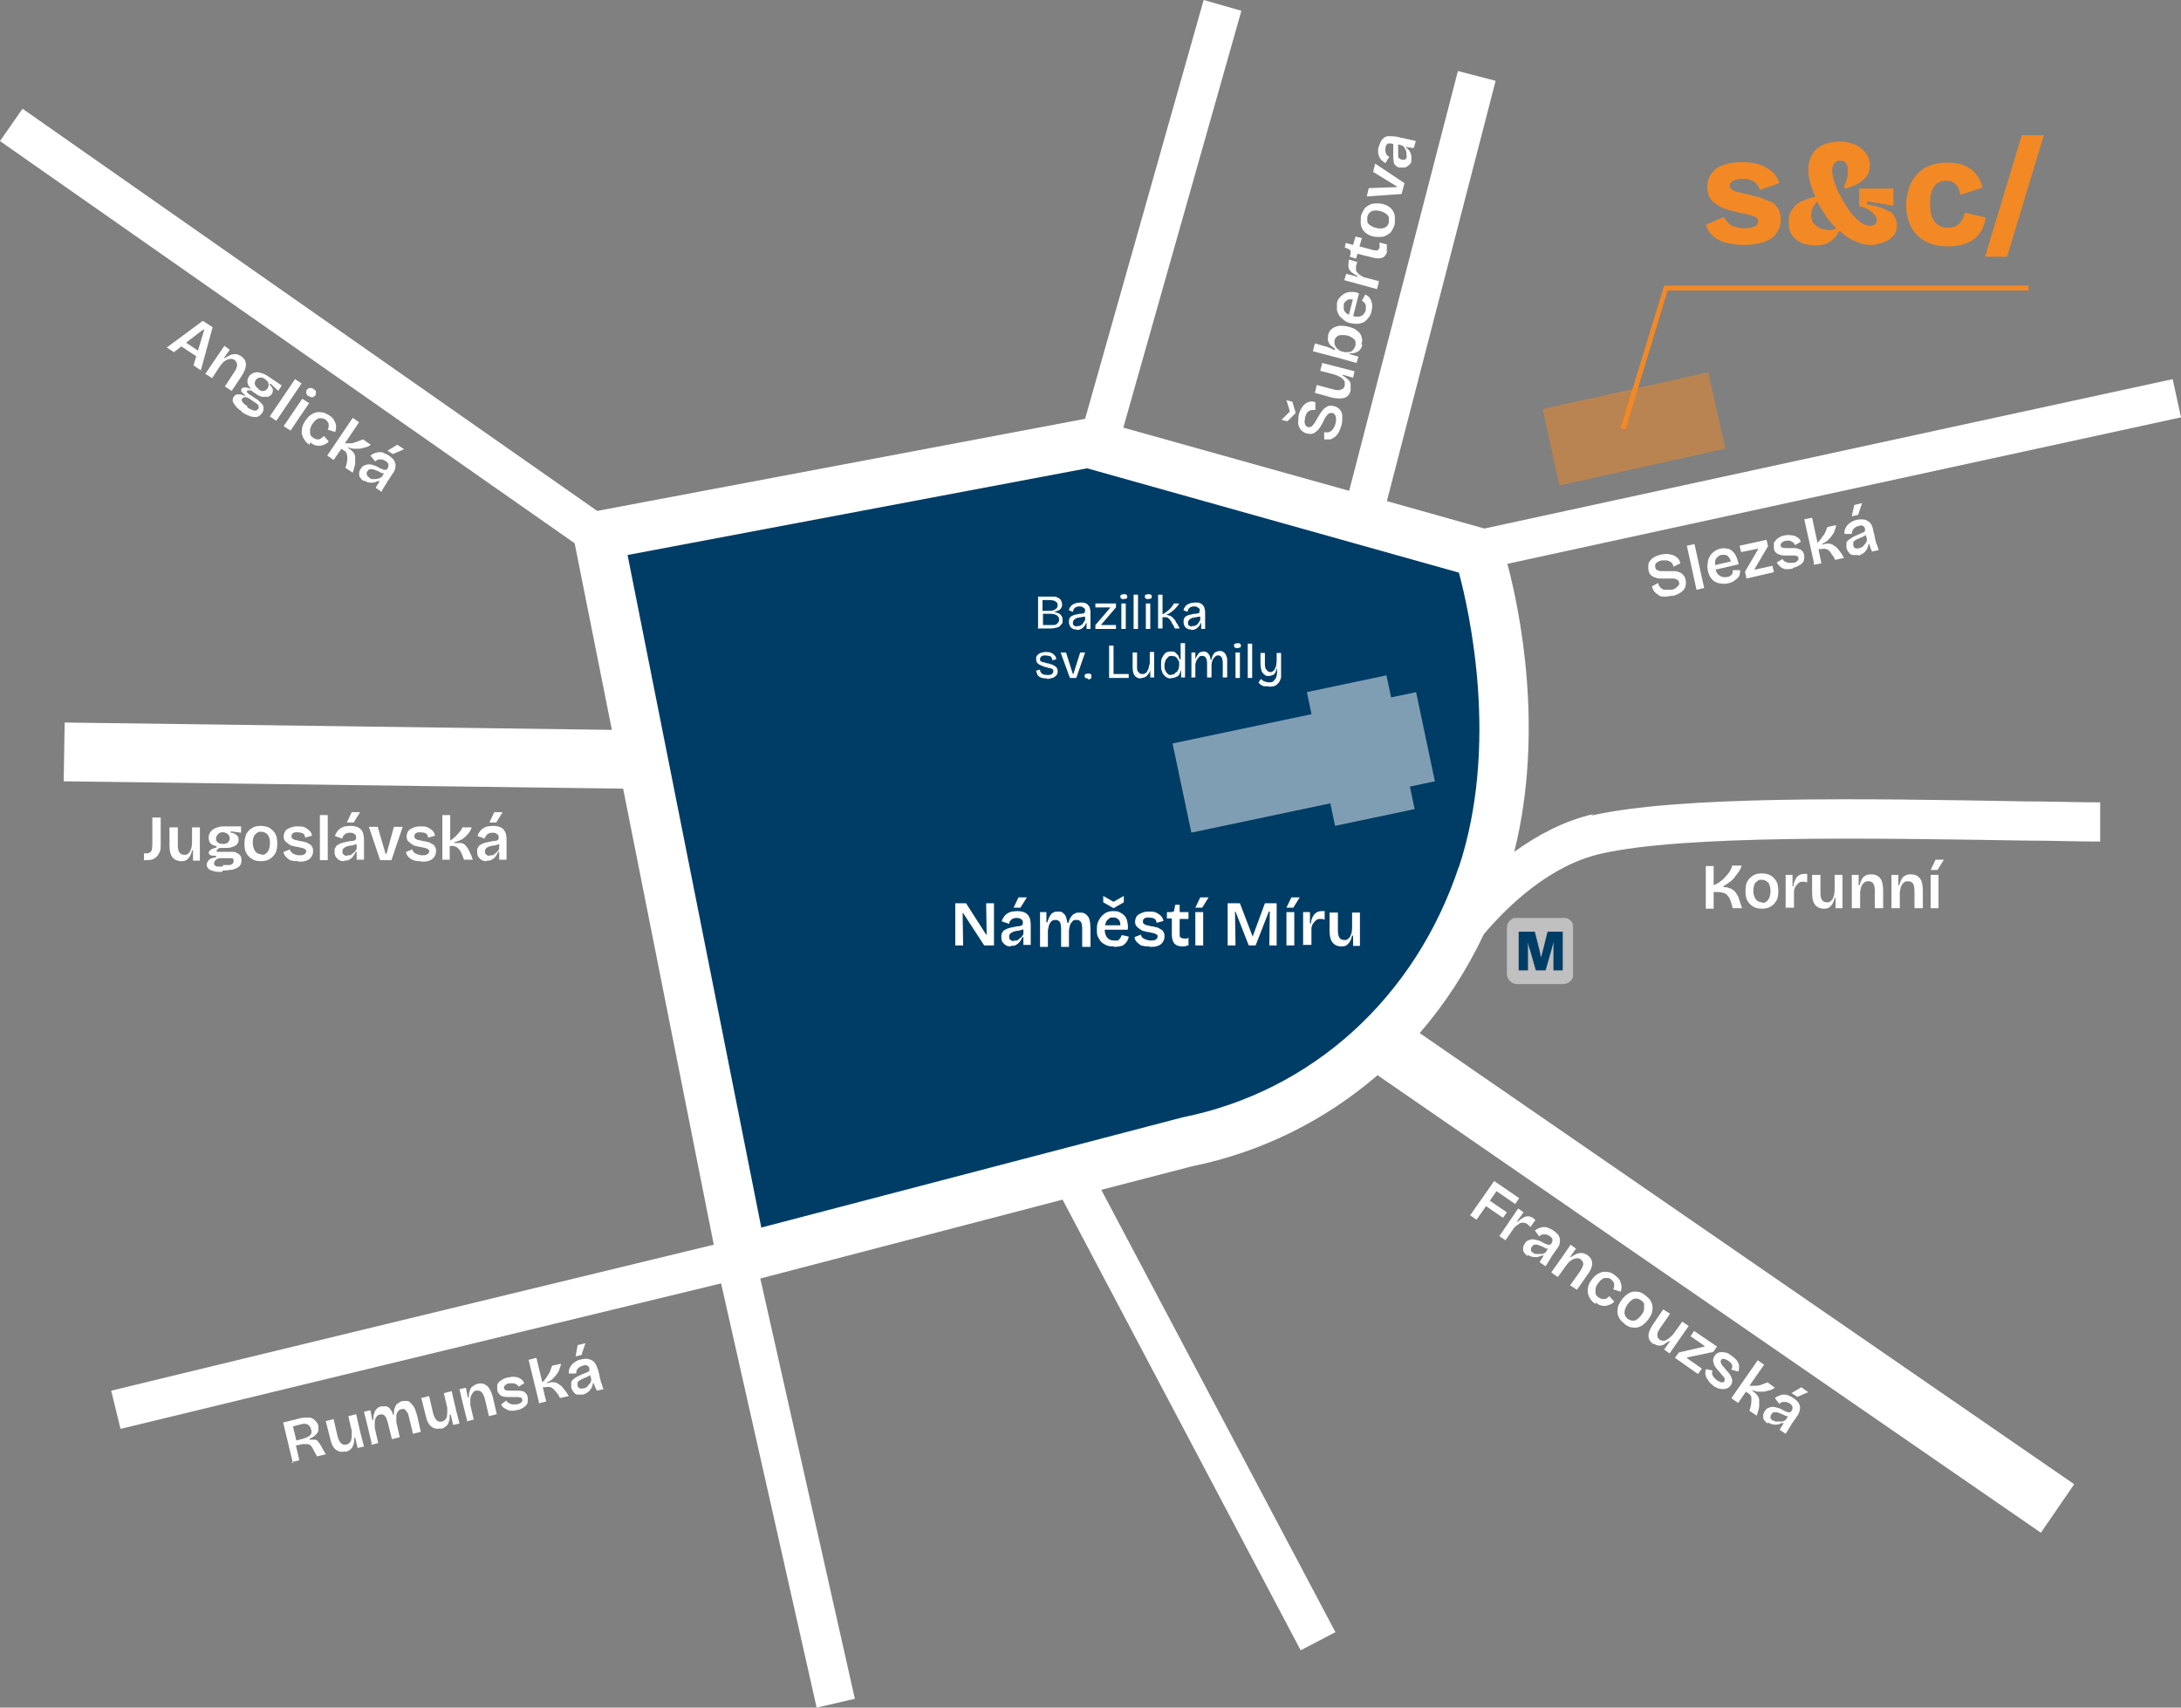 <?xml version="1.0" encoding="UTF-8"?>
<svg id="Vrstva_1" data-name="Vrstva 1" xmlns="http://www.w3.org/2000/svg" xmlns:xlink="http://www.w3.org/1999/xlink" viewBox="0 0 445.2 348.6">
  <rect x="0" y="0" width="445.2" height="348.6" fill="#808080" stroke="none"/>
  <defs>
    <style>
      .cls-1, .cls-2 {
        fill: #f28925;
      }

      .cls-3 {
        fill: #fff;
      }

      .cls-4, .cls-2 {
        opacity: .5;
      }

      .cls-5 {
        clip-path: url(#clippath-1);
      }

      .cls-2 {
        isolation: isolate;
      }

      .cls-6 {
        fill: #003d66;
      }

      .cls-7 {
        clip-path: url(#clippath);
      }

      .cls-8 {
        fill: none;
      }
    </style>
    <clipPath id="clippath">
      <rect class="cls-8" x="307.6" y="187.4" width="13.5" height="13.5"/>
    </clipPath>
    <clipPath id="clippath-1">
      <rect class="cls-8" x="307.6" y="187.2" width="13.8" height="13.8"/>
    </clipPath>
  </defs>
  <g id="Vrstva_1-2" data-name="Vrstva 1">
    <g>
      <path class="cls-6" d="M122.2,109.2l100-18.9,79.7,22.4s11.2,34.3,.7,65.7c-9.5,28.5-32.2,48.9-60.1,54.5l-90.9,23.8-29.4-147.5h0Z"/>
      <path class="cls-3" d="M325.2,166.2c-6,1.4-11.4,4.3-16.1,7.7,6.2-24.8,1.1-49.4-1.4-58.8l137.5-29.9-1.7-7.8-140.5,30.5-19.9-5.6,22.2-85.8-7.7-2-22.2,85.7-46.1-12.9L253.4,2.2l-7.7-2.2-24.2,85.5-99.6,18.8L4.6,22.2,0,28.8,117.3,110.9l7.6,38.1-111.7-1.5-.2,12,114.2,1.5,18.5,93.1-123,29.8,1.9,7.8,122.6-29.7,19.5,86.6,7.8-1.8-19.3-85.8,61.7-16.1,48.6,92,7.1-3.7-47.8-90.3,18.5-4.8c14.3-2.9,27.2-9.4,37.9-18.6l135.4,93.4,6.8-9.9-133.6-92.1c5.2-6,9.6-12.8,13.1-20.2,5.1-6,13.5-14,23.8-16.4,17-3.9,55.6-3.2,86.7-2.7,5.3,0,10.4,.2,15.3,.2v-8c-4.8,0-9.9-.2-15.2-.2-33.2-.6-70.7-1.2-88.7,2.9l.4-.3Zm-27.4,10.7c-8.9,26.8-30,45.9-56.4,51.2l-86,22.5-27.3-137.3,93.8-17.7,75.9,21.3c2.2,8.2,8.2,35.3,0,60.1v-.1Z"/>
      <polygon class="cls-3" points="195 193 195 184.4 197.2 184.4 201.3 190.8 201.4 190.8 201.3 184.4 202.9 184.4 202.9 193 200.9 193 196.6 186.4 196.5 186.4 196.6 193 195 193"/>
      <path class="cls-3" d="M208.2,185.3h-1.3l1-2.1h1.7l-1.3,2.1h-.1Zm-1.2,6.7h.5c.2,0,.4-.2,.5-.3,.2-.1,.3-.3,.5-.4,.1-.2,.3-.4,.4-.6v-1.2h.3c-.1,.1-.3,.2-.5,.3-.2,0-.4,.1-.7,.2-.2,0-.5,0-.7,.1-.2,0-.5,.1-.6,.2-.2,0-.3,.2-.5,.3-.1,.1-.2,.3-.2,.6s0,.5,.3,.7c.2,.2,.4,.2,.7,.2m-.6,1.1c-.4,0-.7,0-1-.2-.3-.1-.5-.4-.7-.6s-.3-.6-.3-1.1,0-.7,.2-.9c.1-.3,.3-.5,.6-.6,.3-.2,.6-.3,1-.4s.9-.2,1.4-.3c.3,0,.5,0,.7-.1,.2,0,.3-.1,.4-.2,0,0,.1-.2,.1-.4,0-.3,0-.5-.3-.7-.2-.2-.5-.3-.9-.3s-.5,0-.7,.1c-.2,0-.4,.2-.6,.4-.2,.2-.3,.4-.3,.7l-1.5-.5c0-.3,.2-.6,.4-.9,.2-.3,.4-.5,.7-.7,.3-.2,.6-.3,.9-.4,.3,0,.7-.1,1.1-.1,.6,0,1.2,.1,1.6,.3,.4,.2,.7,.5,.9,.9,.2,.4,.3,1,.3,1.7v4h-1.5v-1.6h-.2c-.1,.3-.3,.6-.5,.9s-.5,.5-.8,.7-.7,.2-1.1,.2"/>
      <path class="cls-3" d="M212.3,193v-6.8h1.3v2.1h.2c.1-.5,.3-.9,.5-1.3,.2-.3,.4-.6,.7-.7,.3-.2,.6-.2,1-.2s.8,0,1,.3c.3,.2,.5,.5,.6,.8s.2,.7,.3,1.2h.2c.1-.5,.3-.9,.5-1.2,.2-.3,.5-.6,.8-.7,.3-.2,.6-.2,1-.2s.7,0,1,.2c.3,.1,.5,.4,.7,.6,.2,.3,.3,.6,.4,1.1,0,.4,.1,.9,.1,1.5v3.6h-1.7v-3.4c0-.5,0-.9-.1-1.2,0-.3-.2-.6-.4-.7-.2-.2-.4-.2-.7-.2s-.6,0-.8,.3c-.2,.2-.4,.5-.5,.8-.1,.4-.2,.8-.2,1.2v3.2h-1.6v-3.3c0-.5,0-.9-.1-1.3,0-.3-.2-.6-.4-.7-.2-.2-.4-.2-.7-.2s-.6,.1-.8,.3-.4,.5-.5,.9-.2,.8-.2,1.2v3.1h-1.6v-.3Z"/>
      <path class="cls-3" d="M225.2,182.9l2.1,1.2,2.1-1.2v1.3l-2.1,1.2-2.1-1.2v-1.3Zm2.2,10.3c-.5,0-1,0-1.5-.2-.4-.2-.8-.4-1.1-.7s-.5-.7-.7-1.1-.2-.9-.2-1.4,0-1,.2-1.5,.4-.8,.7-1.2c.3-.3,.6-.6,1-.8,.4-.2,.9-.3,1.4-.3s.9,0,1.3,.2,.7,.4,1,.7c.3,.3,.5,.7,.6,1.2s.2,1,.1,1.7h-5.3v-.9h4.4l-.6,.5c0-.5,0-.9-.1-1.2-.1-.3-.3-.6-.6-.7-.2-.2-.5-.2-.8-.2s-.7,0-.9,.3c-.3,.2-.5,.5-.6,.8-.1,.4-.2,.8-.2,1.3,0,.8,.2,1.3,.5,1.7,.3,.4,.8,.6,1.4,.6h.7c.2,0,.3-.2,.4-.3,.1-.1,.2-.2,.3-.4,0-.1,.1-.3,.2-.4l1.4,.3c0,.3-.2,.6-.3,.9-.2,.3-.4,.5-.6,.7s-.5,.3-.9,.4c-.3,0-.7,.1-1.2,.1"/>
      <path class="cls-3" d="M234.6,193.2c-.5,0-.9,0-1.2-.1-.4,0-.7-.2-.9-.4-.3-.2-.5-.4-.6-.6-.2-.2-.3-.5-.3-.8l1.3-.5c0,.2,.1,.4,.3,.6,.2,.2,.4,.3,.7,.4s.6,.2,1,.2,.8,0,1-.2c.2-.1,.4-.3,.4-.6s0-.3-.2-.4c-.1-.1-.3-.2-.6-.3-.2,0-.5-.1-.9-.2-.3,0-.6-.1-1-.2-.3,0-.6-.2-.9-.4-.3-.2-.5-.4-.7-.6s-.3-.6-.3-.9,.1-.8,.3-1.1c.2-.3,.5-.5,1-.7,.4-.2,.9-.3,1.5-.3s1.1,0,1.5,.2,.7,.4,1,.7c.3,.3,.4,.6,.5,1l-1.4,.4c0-.2-.1-.4-.2-.6s-.3-.3-.6-.4c-.2,0-.5-.1-.8-.1s-.7,0-.9,.2c-.2,.1-.3,.3-.3,.6s0,.3,.2,.5c.1,.1,.3,.2,.6,.3,.3,0,.5,.1,.9,.2,.3,0,.7,.1,1,.2,.3,0,.6,.2,.9,.4,.3,.1,.5,.3,.6,.6,.2,.2,.2,.5,.2,.9s-.1,.8-.4,1.2c-.2,.3-.6,.6-1,.7-.4,.2-1,.2-1.6,.2"/>
      <path class="cls-3" d="M241.3,193.2c-.7,0-1.2-.2-1.6-.6-.3-.4-.5-1-.5-1.8v-3.3h-1v-1.3h.7c.3,0,.4,0,.6-.1,.1,0,.2-.2,.2-.4l.2-1h.9v1.5h1.8v1.4h-1.8v3.1c0,.3,0,.6,.2,.7s.4,.2,.7,.2h.5c.2,0,.3-.1,.4-.2v1.6c-.3,0-.5,.1-.7,.2h-.6"/>
      <path class="cls-3" d="M245.3,185.3h-1.3l1-2.1h1.7l-1.3,2.1h-.1Zm-1.3,.9h1.6v6.8h-1.6v-6.8Z"/>
      <polygon class="cls-3" points="250.6 193 250.6 184.4 253.1 184.4 255.7 191.2 255.7 191.2 258.2 184.4 260.6 184.4 260.6 193 259.1 193 259.2 186.1 259 186.1 256.3 193 254.9 193 252.2 186.1 252.1 186.1 252.2 193 250.6 193"/>
      <path class="cls-3" d="M263.9,185.3h-1.3l1-2.1h1.7l-1.3,2.1h-.1Zm-1.3,.9h1.6v6.8h-1.6v-6.8Z"/>
      <path class="cls-3" d="M266,193v-6.8h1.4v2.3h.2c0-.6,.2-1,.4-1.4,.2-.4,.4-.6,.7-.8,.3-.2,.7-.3,1.1-.3s.2,0,.3,0h.3v1.7c-.2,0-.3,0-.5-.1h-.4c-.3,0-.6,0-.9,.3-.2,.2-.4,.4-.6,.7-.2,.3-.3,.7-.3,1.1v3.2h-1.6l-.1,.1Z"/>
      <path class="cls-3" d="M273.8,193.2c-.8,0-1.4-.3-1.8-.8s-.6-1.3-.6-2.4v-3.7h1.7v3.6c0,.7,.1,1.2,.3,1.5s.5,.5,1,.5,.5,0,.7-.2c.2-.1,.4-.3,.5-.5s.2-.5,.3-.8c0-.3,.1-.6,.1-1v-3.1h1.6v6.8h-1.4v-2.1h-.2c-.1,.5-.3,1-.5,1.3s-.5,.6-.7,.7c-.3,.2-.7,.2-1.1,.2"/>
      <path class="cls-3" d="M341.3,121.6c-.6,.1-1.1,.2-1.5,.2-.5,0-.9,0-1.2-.3-.3-.2-.6-.4-.9-.7-.2-.3-.4-.7-.5-1.1l1.3-.7c0,.4,.2,.7,.5,1,.2,.2,.5,.4,.9,.4h1.2c.4,0,.8-.2,1-.4,.3-.2,.4-.3,.6-.6,.1-.2,.1-.4,0-.6,0-.2-.2-.4-.4-.5s-.5-.2-.8-.2h-2.4c-.4,0-.8,0-1.2-.2-.4-.1-.7-.3-.9-.5-.3-.2-.4-.6-.5-1-.1-.5,0-1,0-1.4,.2-.4,.5-.8,.9-1.1s1-.5,1.7-.7c.7-.1,1.3-.2,1.8,0,.5,0,1,.3,1.4,.6s.6,.7,.7,1.2l-1.4,.7c0-.3-.2-.5-.3-.7s-.3-.3-.5-.4c-.2-.1-.4-.2-.7-.2h-.8c-.3,0-.6,.2-.9,.3-.2,.1-.4,.3-.5,.5,0,.2-.1,.4,0,.6,0,.3,.2,.5,.4,.6s.5,.2,.9,.2h2.4c.4,0,.8,0,1.1,.2,.4,.1,.7,.3,.9,.6,.3,.3,.4,.6,.5,1.1s0,1-.1,1.4c-.2,.4-.5,.8-1,1.1s-1.1,.6-1.9,.7"/>
      <rect class="cls-3" x="345.3" y="111.13" width="1.6" height="9.2" transform="translate(-16.78 77.02) rotate(-12.4)"/>
      <path class="cls-3" d="M352.7,119.1c-.5,.1-1,.1-1.5,0-.5,0-.9-.2-1.2-.4-.4-.2-.6-.5-.9-.9-.2-.4-.4-.8-.5-1.4-.1-.5-.1-1,0-1.5,0-.5,.2-.9,.4-1.3,.2-.4,.5-.7,.9-1s.8-.5,1.3-.6,.9-.1,1.3,0c.4,0,.8,.2,1.1,.5s.6,.6,.8,1.1c.2,.4,.4,1,.5,1.6l-5.2,1.2-.2-.9,4.3-1-.4,.6c0-.5-.2-.9-.4-1.2s-.4-.5-.7-.6c-.3,0-.6-.1-.9,0-.3,0-.6,.2-.9,.5-.2,.2-.4,.5-.4,.9v1.3c.2,.7,.4,1.2,.9,1.5,.4,.3,.9,.4,1.5,.3,.3,0,.5-.1,.6-.2,.2-.1,.3-.2,.4-.3,0-.1,.2-.3,.2-.4v-.5h1.5c0,.3,0,.6-.1,.9,0,.3-.2,.5-.5,.8-.2,.2-.5,.4-.8,.6-.3,.2-.7,.3-1.1,.4"/>
      <polygon class="cls-3" points="356.5 118.1 356.2 116.7 358.9 112.1 358.9 112 355.4 112.7 355.1 111.4 360.6 110.2 360.9 111.5 358.2 116.1 358.2 116.3 361.8 115.5 362.1 116.8 356.5 118.1"/>
      <path class="cls-3" d="M366.1,116.1c-.4,0-.9,.1-1.2,.1-.4,0-.7,0-1-.2-.3-.1-.5-.3-.7-.5s-.4-.4-.5-.7l1.2-.7c0,.2,.2,.4,.4,.5s.4,.2,.7,.3h1c.4,0,.7-.2,.9-.4s.3-.4,.2-.6c0-.2-.1-.3-.3-.4-.2,0-.4-.1-.6-.1h-1.9c-.3,0-.7,0-1-.2-.3,0-.6-.2-.8-.4s-.4-.5-.4-.9v-1.1c.2-.3,.4-.6,.8-.9,.4-.3,.8-.5,1.4-.6,.5-.1,1-.1,1.5,0,.4,0,.8,.2,1.1,.4s.6,.5,.7,.9l-1.2,.7c0-.2-.2-.4-.4-.6-.2-.1-.4-.2-.6-.3s-.5,0-.8,0c-.4,0-.7,.2-.9,.4s-.3,.4-.2,.6c0,.2,.1,.3,.3,.4,.2,0,.4,.1,.6,.1h1.9c.3,0,.6,0,.9,.2,.3,0,.5,.2,.7,.4s.3,.5,.4,.8c0,.4,0,.8-.1,1.2-.2,.4-.5,.7-.9,.9-.4,.3-.9,.4-1.5,.6"/>
      <path class="cls-3" d="M370.3,115l-2-9,1.6-.3,1.1,5.1c.2-.2,.5-.5,.7-.8s.4-.6,.6-.8c.2-.3,.3-.6,.4-.8,.1-.3,.2-.5,.3-.8l1.8-.4c0,.4-.2,.7-.3,1.1-.1,.4-.3,.7-.6,1.1-.2,.3-.5,.6-.8,.9-.3,.3-.7,.5-1.1,.7v.2c.5-.2,1-.3,1.4-.2,.4,0,.7,.2,1,.4s.6,.4,.8,.7,.5,.6,.7,.9l.5,.9-1.8,.4-.3-.6c-.3-.4-.5-.7-.7-1s-.5-.5-.8-.6-.7-.1-1.1,0h-.5c0,.1,.6,2.9,.6,2.9l-1.6,.3,.1-.3Z"/>
      <path class="cls-3" d="M379.5,111.9c.2,0,.3-.1,.5-.2,.2,0,.3-.2,.5-.4,.1-.2,.3-.3,.4-.5,.1-.2,.2-.4,.2-.7l-.3-1.1h.3c-.1,.1-.3,.3-.5,.4-.2,.1-.4,.2-.6,.3-.2,0-.4,.2-.7,.3-.2,0-.4,.2-.6,.3-.2,.1-.3,.2-.4,.4v.6c0,.3,.2,.5,.4,.6s.5,.1,.8,0m-.2-6.8l-1.3,.3,.5-2.3,1.6-.4-.8,2.4Zm-.1,8.2h-1c-.3,0-.6-.2-.8-.5-.2-.2-.4-.6-.5-1v-.9c0-.3,.2-.5,.5-.7s.5-.4,.9-.6c.4-.2,.8-.4,1.3-.6,.3-.1,.5-.2,.7-.3,.2,0,.3-.2,.4-.3v-.4c0-.3-.2-.5-.4-.6-.2-.2-.5-.2-.9,0-.2,0-.5,.1-.7,.3-.2,.1-.4,.3-.5,.5s-.2,.5-.2,.8h-1.5c0-.5,0-.8,.2-1.1,.1-.3,.3-.6,.5-.8s.5-.4,.8-.6c.3-.2,.7-.3,1.1-.4,.6-.1,1.1-.1,1.6,0,.4,.1,.8,.4,1.1,.7,.3,.4,.5,.9,.6,1.6l.3,1.2c0,.3,.1,.6,.2,.9,0,.3,.2,.6,.3,.9s.2,.6,.3,.9l-1.4,.3c0-.2-.2-.5-.3-.7,0-.3-.2-.5-.2-.8h-.2c0,.4-.2,.7-.3,1-.2,.3-.4,.6-.7,.8s-.6,.4-1,.5"/>
      <path class="cls-3" d="M273.8,86.8c-.1,.5-.3,1-.5,1.4s-.5,.7-.8,1c-.3,.2-.6,.4-1,.5h-1.2v-1.5c.4,.1,.7,.1,1,0s.6-.3,.8-.6,.4-.7,.5-1.1c.1-.4,.2-.8,.1-1.1,0-.3-.1-.6-.2-.7-.1-.2-.3-.3-.5-.4-.2,0-.5,0-.7,.1s-.4,.3-.6,.6-.4,.6-.5,.9c-.2,.4-.4,.8-.6,1.1-.2,.4-.5,.7-.7,.9-.3,.3-.6,.5-.9,.6s-.7,.1-1.2,0-.9-.4-1.2-.7c-.3-.3-.5-.8-.6-1.3,0-.5,0-1.1,.1-1.8,.2-.7,.4-1.2,.8-1.7,.3-.4,.7-.8,1.2-.9,.4-.2,.9-.2,1.4,0v1.6h-.7c-.2,0-.4,.1-.6,.2-.2,.1-.3,.3-.5,.5-.1,.2-.2,.5-.3,.8,0,.3-.1,.7-.1,.9,0,.3,.1,.5,.2,.7s.3,.3,.5,.4c.3,0,.5,0,.7-.1,.2-.2,.4-.4,.6-.7s.4-.6,.6-1c.2-.3,.4-.7,.6-1s.4-.6,.7-.9c.3-.3,.6-.4,.9-.6,.3-.1,.7-.1,1.2,0s.9,.4,1.2,.7c.3,.4,.5,.8,.5,1.4s0,1.2-.2,2m-12.2-1.3l1.7-1.7-.7-2.3,1.2,.3,.7,2.3-1.7,1.7-1.2-.3Z"/>
      <path class="cls-3" d="M275.7,79.7c-.2,.8-.6,1.3-1.2,1.5s-1.4,.2-2.5,0l-3.6-1,.4-1.6,3.4,.9c.7,.2,1.2,.2,1.6,0,.4-.1,.6-.4,.7-.8v-.7c0-.2-.2-.4-.4-.6-.2-.2-.4-.4-.7-.5-.3-.2-.6-.3-.9-.4l-3-.8,.4-1.6,3.9,1,2.7,.7-.3,1.3-2.1-.6v.2c.4,.2,.8,.5,1.1,.8,.3,.3,.5,.6,.5,.9v1.1"/>
      <path class="cls-3" d="M276.7,70.6v-.9c-.1-.3-.3-.5-.6-.7-.3-.2-.6-.4-1.1-.5-.4-.1-.8-.1-1.2-.1-.3,0-.6,.1-.9,.3-.2,.2-.4,.4-.5,.8v.6c0,.2,.1,.4,.2,.6,.1,.2,.2,.3,.4,.5,.2,.1,.3,.3,.5,.4,.2,0,.3,.2,.5,.2h.2c.2,.1,.4,.1,.7,.1s.5,0,.7-.1c.2,0,.5-.2,.6-.4,.2-.2,.3-.4,.4-.7m1.5-.3c-.1,.4-.3,.8-.5,1-.2,.3-.5,.4-.9,.6-.4,.1-.7,.2-1.2,.1v.2l1.8,.5-.4,1.3-3.2-.9-5.7-1.5,.4-1.6,2.1,.6c.2,0,.4,.1,.6,.2,.2,0,.5,.2,.7,.3s.5,.2,.7,.3v-.3c-.3-.2-.6-.5-.9-.7-.3-.3-.4-.6-.5-.9s0-.7,0-1.2c.1-.5,.4-1,.8-1.3s.9-.5,1.5-.6c.6,0,1.2,0,1.9,.2,.7,.2,1.3,.4,1.7,.8,.5,.3,.8,.8,.9,1.2,.2,.5,.2,1,0,1.6"/>
      <path class="cls-3" d="M280,63.4c-.1,.5-.3,1-.6,1.4-.3,.4-.6,.7-.9,.9s-.8,.3-1.2,.4c-.4,0-.9,0-1.5-.1s-1-.3-1.4-.6-.7-.6-1-.9c-.2-.4-.4-.8-.5-1.2v-1.4c.1-.5,.3-.9,.6-1.2,.3-.3,.6-.6,1-.8s.8-.3,1.3-.3,1,0,1.6,.3l-1.3,5.1-.9-.2,1.1-4.2,.4,.7c-.5-.2-.9-.2-1.2-.2s-.6,.2-.8,.4c-.2,.2-.4,.4-.4,.7v1c.1,.3,.3,.6,.6,.8,.3,.2,.7,.4,1.2,.5,.7,.2,1.3,.2,1.8,0,.4-.2,.7-.6,.9-1.2v-.7c0-.2,0-.4-.1-.5,0-.1-.2-.3-.3-.4-.1-.1-.2-.2-.4-.3l.7-1.3c.3,.2,.5,.3,.7,.5s.4,.5,.5,.8,.2,.6,.2,1,0,.7-.2,1.2"/>
      <path class="cls-3" d="M281,59l-3.3-.9-3.3-.9,.4-1.3,2.3,.6v-.2c-.5-.2-.9-.5-1.2-.7-.3-.3-.5-.5-.6-.9-.1-.3-.1-.7,0-1.1v-.3s0-.2,.1-.3l1.7,.5c0,.1-.2,.2-.2,.4,0,.1-.1,.3-.1,.4v.9c.1,.3,.3,.5,.6,.8,.3,.2,.6,.4,1,.6l3.1,.8-.4,1.6h-.1Z"/>
      <path class="cls-3" d="M283.2,51.2c-.2,.7-.5,1.2-1,1.4s-1.1,.2-1.9,0l-3.2-.8-.3,1-1.3-.4,.2-.6v-.6c0-.1-.2-.2-.3-.3l-.9-.4,.2-.9,1.5,.4,.5-1.7,1.3,.3-.5,1.7,3,.8h.7c.2-.1,.3-.3,.4-.6v-1l1.5,.4v.8c0,.2,0,.4-.1,.6"/>
      <path class="cls-3" d="M283.5,45.4v-1c0-.3-.3-.5-.6-.8-.3-.2-.7-.4-1.1-.5-.5-.1-.9-.2-1.3-.1-.4,0-.7,.2-.9,.4-.2,.2-.4,.5-.5,.9v.9c0,.3,.3,.6,.6,.8,.3,.2,.7,.4,1.1,.5,.7,.2,1.3,.2,1.8,0s.8-.6,.9-1.1m1.2,.4c-.2,.6-.5,1.2-.8,1.6-.4,.4-.9,.7-1.5,.9-.6,.1-1.3,.1-2,0-.8-.2-1.4-.5-1.8-.9s-.7-.9-.8-1.5c-.1-.6,0-1.2,0-1.8,.2-.6,.5-1.2,.8-1.6,.4-.4,.9-.7,1.5-.9,.6-.1,1.3-.1,2,0,.8,.2,1.4,.5,1.8,.9s.7,.9,.8,1.5c.1,.6,0,1.2,0,1.8"/>
      <polygon class="cls-3" points="286.1 39.6 279 40.1 279.4 38.4 285.1 38.2 285.2 38.1 280.3 35.1 280.7 33.4 286.7 37.4 286.1 39.6"/>
      <path class="cls-3" d="M287.1,31.9v-.5c0-.2,0-.4-.1-.6,0-.2-.2-.4-.3-.6-.1-.2-.3-.4-.5-.5l-1.1-.3v-.3c.2,.2,.3,.4,.3,.6v2.1c0,.2,0,.4,.2,.5,.1,.1,.3,.2,.5,.3h.7c.2-.1,.3-.4,.4-.6m.9,.8c0,.4-.2,.7-.5,.9-.2,.2-.5,.4-.8,.5h-1.1c-.3,0-.6-.2-.8-.4-.2-.2-.4-.4-.4-.7s-.1-.7-.1-1.1v-2.5c0-.1-.2-.2-.4-.2h-.7c-.2,.1-.4,.4-.5,.8v.7c0,.2,.1,.5,.2,.7s.3,.4,.6,.5l-.8,1.3c-.3-.2-.6-.4-.8-.6-.2-.2-.4-.5-.5-.8s-.2-.6-.2-1,0-.7,.2-1.1c.2-.6,.4-1.1,.7-1.4,.3-.3,.7-.6,1.2-.6s1,0,1.7,.1l1.2,.3c.3,0,.6,.1,.9,.2,.3,0,.6,.1,.9,.2,.3,0,.6,.1,.9,.2l-.4,1.4c-.2,0-.5,0-.8-.1-.3,0-.6,0-.8-.2v.2c.2,.2,.5,.4,.7,.7s.3,.6,.4,1v1.1"/>
      <path class="cls-3" d="M348.2,185.4v-8.6h1.6v3.9c.5-.2,.9-.4,1.3-.7,.4-.3,.8-.6,1.1-1,.3-.3,.6-.7,.9-1.1,.2-.4,.4-.8,.5-1.2h1.9c-.1,.4-.3,.9-.6,1.3s-.6,.8-.9,1.2c-.3,.4-.7,.7-1.1,1-.4,.3-.8,.5-1.1,.7v.2c.4,0,.8,0,1.1,.2,.3,0,.6,.2,.9,.4,.3,.2,.5,.5,.7,.8s.4,.7,.5,1.1l.6,1.8h-1.9l-.4-1.4c-.2-.5-.3-.8-.6-1.1-.2-.3-.5-.5-.8-.6s-.8-.2-1.3-.2h-.8v3.4h-1.6v-.1Z"/>
      <path class="cls-3" d="M359.7,184.3c.4,0,.7,0,.9-.3,.3-.2,.4-.4,.6-.8,.1-.3,.2-.7,.2-1.2s0-.9-.2-1.3c-.1-.4-.3-.6-.6-.8-.3-.2-.6-.3-1-.3s-.7,0-.9,.3c-.3,.2-.5,.4-.6,.7-.1,.3-.2,.7-.2,1.2,0,.8,.2,1.3,.5,1.8,.3,.4,.8,.6,1.3,.6m0,1.3c-.7,0-1.3-.1-1.8-.4s-.9-.7-1.2-1.2-.4-1.2-.4-2,.1-1.5,.4-2c.3-.5,.7-.9,1.2-1.2,.5-.3,1.1-.4,1.7-.4s1.3,.1,1.8,.4,.9,.7,1.2,1.2,.4,1.2,.4,2-.1,1.5-.4,2c-.3,.5-.7,.9-1.2,1.2-.5,.3-1.1,.4-1.7,.4"/>
      <path class="cls-3" d="M364.5,185.4v-6.8h1.4v2.3h.2c0-.6,.2-1,.4-1.4s.4-.6,.7-.8c.3-.2,.7-.3,1.1-.3s.2,0,.3,0h.3v1.7c-.2,0-.3,0-.5-.1h-.4c-.3,0-.6,0-.9,.3-.2,.2-.4,.4-.6,.7-.2,.3-.3,.7-.3,1.1v3.2h-1.6l-.1,.1Z"/>
      <path class="cls-3" d="M372.3,185.5c-.8,0-1.4-.3-1.8-.8-.4-.5-.6-1.3-.6-2.4v-3.7h1.7v3.6c0,.7,.1,1.2,.3,1.5s.5,.5,1,.5,.5,0,.7-.2c.2-.1,.4-.3,.5-.5s.2-.5,.3-.8c0-.3,.1-.6,.1-1v-3.1h1.6v6.8h-1.4v-2.1h-.2c-.1,.5-.3,1-.5,1.3s-.5,.6-.7,.7c-.3,.2-.6,.2-1.1,.2"/>
      <path class="cls-3" d="M378,185.4v-6.8h1.4v2.1h.2c.1-.5,.3-.9,.5-1.3,.2-.3,.5-.6,.8-.7,.3-.2,.7-.2,1.1-.2,.8,0,1.4,.3,1.8,.8,.4,.5,.6,1.4,.6,2.5v3.6h-1.7v-3.4c0-.7-.1-1.3-.3-1.6-.2-.3-.5-.5-1-.5s-.7,.1-.9,.3c-.3,.2-.4,.5-.6,.9-.1,.4-.2,.8-.2,1.2v3.1h-1.7Z"/>
      <path class="cls-3" d="M386.1,185.4v-6.8h1.4v2.1h.2c.1-.5,.3-.9,.5-1.3,.2-.3,.5-.6,.8-.7,.3-.2,.7-.2,1.1-.2,.8,0,1.4,.3,1.8,.8,.4,.5,.6,1.4,.6,2.5v3.6h-1.7v-3.4c0-.7-.1-1.3-.3-1.6-.2-.3-.5-.5-1-.5s-.7,.1-.9,.3c-.3,.2-.4,.5-.6,.9-.1,.4-.2,.8-.2,1.2v3.1h-1.7Z"/>
      <path class="cls-3" d="M395.4,177.6h-1.3l1-2.1h1.7l-1.3,2.1h-.1Zm-1.3,1h1.6v6.8h-1.6v-6.8Z"/>
      <path class="cls-3" d="M212.8,127.6h1.9c.5,0,.9,0,1.1-.3,.2-.2,.4-.4,.4-.8s-.2-.7-.5-.9-.8-.3-1.5-.3h-1.3v2.3h-.1Zm0-2.9h1.1c.7,0,1.1,0,1.5-.3,.3-.2,.5-.4,.5-.8s-.1-.6-.4-.8-.7-.3-1.3-.3h-1.4v2.2Zm-.9,3.7v-6.6h3.4c.3,0,.6,.2,.8,.3,.2,.1,.4,.3,.5,.5s.2,.5,.2,.8,0,.5-.2,.7c0,.2-.3,.4-.5,.5s-.5,.2-.9,.3h0c.6,.2,1.1,.3,1.3,.6,.3,.3,.4,.6,.4,1.1s0,.7-.3,.9c-.2,.3-.4,.5-.8,.6s-.8,.2-1.4,.2h-2.7l.2,.1Z"/>
      <path class="cls-3" d="M219.9,127.8h.4c.1,0,.3-.1,.4-.2,.2-.1,.3-.2,.4-.4s.3-.4,.4-.6v-1h.3c-.1,.2-.2,.2-.4,.3-.2,0-.4,0-.6,.1-.2,0-.4,0-.6,.1-.2,0-.4,0-.6,.2-.2,0-.3,.2-.4,.3s-.2,.3-.2,.5,0,.5,.2,.6,.4,.2,.6,.2m-.1,.6c-.3,0-.5,0-.8-.2-.2-.1-.4-.3-.5-.5s-.2-.5-.2-.8,0-.5,.1-.7c0-.2,.2-.3,.4-.5,.2-.1,.4-.2,.7-.3,.3,0,.7-.2,1.1-.2,.2,0,.4,0,.6-.1,.2,0,.3,0,.3-.2,0,0,.1-.2,.1-.3,0-.3,0-.5-.3-.6-.2-.2-.4-.3-.8-.3s-.4,0-.6,.1c-.2,0-.4,.2-.5,.3-.2,.2-.2,.4-.3,.7l-.8-.3c0-.2,.1-.5,.3-.7,.1-.2,.3-.4,.5-.5s.4-.2,.7-.3c.3,0,.5-.1,.9-.1s.8,0,1.1,.2c.3,.1,.5,.4,.7,.7,.1,.3,.2,.7,.2,1.2v3.3h-.8v-1.2h-.1c-.1,.2-.2,.5-.4,.7-.2,.2-.4,.4-.6,.5s-.5,.2-.9,.2"/>
      <polygon class="cls-3" points="223.6 128.4 223.6 127.6 226.6 124.1 226.6 124 223.6 124 223.6 123.2 227.8 123.2 227.8 124 224.8 127.5 224.8 127.6 227.8 127.6 227.8 128.4 223.6 128.4"/>
      <path class="cls-3" d="M228.9,123.2h.9v5.2h-.9v-5.2Zm.5-.9c-.2,0-.4,0-.5-.1-.1,0-.2-.2-.2-.4s0-.3,.2-.4c.1,0,.3-.1,.5-.1s.4,0,.5,.1c.1,0,.2,.2,.2,.4s0,.3-.2,.4c-.1,0-.3,.1-.5,.1"/>
      <rect class="cls-3" x="231.4" y="121.4" width=".9" height="7"/>
      <path class="cls-3" d="M233.9,123.2h.9v5.2h-.9v-5.2Zm.5-.9c-.2,0-.4,0-.5-.1-.1,0-.2-.2-.2-.4s0-.3,.2-.4c.1,0,.3-.1,.5-.1s.4,0,.5,.1c.1,0,.2,.2,.2,.4s0,.3-.2,.4c-.1,0-.3,.1-.5,.1"/>
      <path class="cls-3" d="M236.4,128.4v-7h.9v4c.3-.1,.5-.3,.8-.5s.5-.4,.7-.6c.2-.2,.4-.4,.5-.6,.2-.2,.3-.4,.3-.5h1.1c-.1,.2-.3,.5-.5,.7s-.4,.5-.7,.7c-.2,.2-.5,.4-.8,.6-.3,.2-.5,.3-.8,.3h0c.3,0,.6,.1,.9,.2,.3,.1,.5,.3,.7,.5s.4,.4,.5,.7c.2,.3,.3,.5,.5,.8l.3,.6h-1l-.2-.5c-.2-.3-.4-.6-.5-.9-.2-.3-.4-.5-.6-.7s-.5-.2-.9-.2h-.3v2.3h-.9v.1Z"/>
      <path class="cls-3" d="M243.3,127.8h.4c.2,0,.3-.1,.5-.2,.2-.1,.3-.2,.4-.4s.3-.4,.4-.6v-1h.3c-.1,.2-.2,.2-.4,.3-.2,0-.4,0-.6,.1-.2,0-.4,0-.6,.1-.2,0-.4,0-.6,.2-.2,0-.3,.2-.4,.3s-.2,.3-.2,.5,0,.5,.2,.6,.4,.2,.6,.2m-.2,.6c-.3,0-.5,0-.8-.2-.2-.1-.4-.3-.5-.5s-.2-.5-.2-.8,0-.5,.1-.7c0-.2,.2-.3,.4-.5,.2-.1,.4-.2,.7-.3,.3,0,.7-.2,1.1-.2,.2,0,.4,0,.6-.1,.2,0,.3,0,.3-.2,0,0,.1-.2,.1-.3,0-.3,0-.5-.3-.6-.2-.2-.4-.3-.8-.3s-.4,0-.6,.1c-.2,0-.4,.2-.5,.3-.2,.2-.2,.4-.3,.7l-.8-.3c0-.2,.1-.5,.3-.7,.1-.2,.3-.4,.5-.5s.4-.2,.7-.3c.3,0,.5-.1,.9-.1s.8,0,1.1,.2c.3,.1,.5,.4,.7,.7,.1,.3,.2,.7,.2,1.2v3.3h-.8v-1.2h-.1c-.1,.2-.2,.5-.4,.7-.2,.2-.4,.4-.6,.5s-.5,.2-.9,.2"/>
      <path class="cls-3" d="M213.8,138.5c-.4,0-.7,0-1-.1-.3,0-.5-.2-.7-.3-.2-.1-.3-.3-.4-.5,0-.2-.2-.4-.2-.7l.8-.2c0,.2,0,.4,.2,.6,.1,.2,.3,.3,.5,.4,.2,0,.5,.1,.8,.1s.7,0,.9-.2c.2-.1,.3-.3,.3-.6s0-.3-.2-.4c-.1-.1-.3-.2-.5-.2s-.5-.1-.7-.2c-.2,0-.5-.1-.7-.2s-.5-.2-.7-.3c-.2-.1-.4-.3-.5-.4-.1-.2-.2-.4-.2-.7s0-.6,.2-.8c.2-.2,.4-.4,.7-.5,.3-.1,.7-.2,1.1-.2s.8,0,1.1,.2c.3,.1,.5,.3,.7,.5s.3,.5,.3,.8l-.8,.2c0-.2,0-.4-.2-.6-.1-.2-.3-.3-.5-.3s-.4-.1-.7-.1-.6,0-.8,.2c-.2,.1-.3,.3-.3,.6s0,.3,.2,.4c.1,.1,.3,.2,.5,.2s.4,.1,.7,.2c.3,0,.5,.1,.8,.2,.2,0,.5,.2,.7,.3,.2,.1,.3,.2,.5,.4,.1,.2,.2,.4,.2,.7s0,.6-.3,.9c-.2,.2-.4,.4-.8,.5-.3,.1-.7,.2-1.1,.2"/>
      <polygon class="cls-3" points="218.4 138.4 216.5 133.2 217.6 133.2 219 137.6 219.1 137.6 220.5 133.2 221.5 133.2 219.7 138.4 218.4 138.4"/>
      <path class="cls-3" d="M222.1,138.5c-.2,0-.4,0-.5-.1-.1,0-.2-.2-.2-.4s0-.3,.2-.4c.1,0,.3-.1,.5-.1s.4,0,.5,.1c.1,0,.2,.2,.2,.5,0,.4-.2,.6-.7,.6"/>
      <path class="cls-3" d="M226.7,137.6h3.7v.8h-3.7v-.8Zm-.3-5.8h.9v6.6h-.9v-6.6Z"/>
      <path class="cls-3" d="M232.9,138.5c-.6,0-1-.2-1.3-.6s-.4-1-.4-1.8v-2.9h.9v2.8c0,.6,0,1,.3,1.2,.2,.3,.4,.4,.8,.4s.4,0,.6-.2c.2,0,.3-.2,.4-.4,.1-.2,.2-.4,.3-.7,0-.3,.1-.5,.2-.8v-2.4h.9v5.2h-.8v-1.7h0c0,.4-.2,.8-.4,1-.2,.3-.4,.5-.6,.6s-.5,.2-.8,.2"/>
      <path class="cls-3" d="M239.2,137.7c.2,0,.5,0,.6-.2s.4-.3,.5-.4c.1-.2,.2-.4,.3-.6,0-.2,.1-.4,.1-.6h0v-.6c0-.2,0-.3-.2-.5,0-.2-.2-.3-.3-.5-.1-.1-.3-.3-.4-.3-.2,0-.4-.1-.6-.1-.3,0-.6,0-.8,.3-.2,.2-.4,.4-.5,.7-.1,.3-.2,.6-.2,1s0,.7,.2,1c.1,.3,.3,.5,.5,.7s.4,.2,.7,.2m-.1,.7c-.4,0-.8-.1-1.1-.4-.3-.2-.6-.6-.7-1-.2-.4-.2-.9-.2-1.4s0-1,.2-1.4,.4-.7,.7-1c.3-.2,.7-.3,1.1-.3s.7,0,.9,.2l.6,.6c.1,.2,.2,.5,.3,.8h.2v-3.3h.9v7h-.8v-1.4h-.1c0,.3-.2,.6-.3,.8-.1,.2-.3,.4-.6,.5-.2,.1-.5,.2-.8,.2"/>
      <path class="cls-3" d="M243.2,138.4v-5.2h.8v1.6h0c0-.4,.2-.7,.4-1s.3-.5,.5-.6,.5-.2,.7-.2,.6,0,.8,.2c.2,.2,.4,.4,.5,.6,.1,.3,.2,.5,.2,.9h.2c0-.4,.2-.7,.3-1,.2-.3,.3-.5,.6-.6,.2-.1,.5-.2,.8-.2s.5,0,.7,.2c.2,.1,.4,.3,.5,.5s.2,.5,.3,.8v3.9h-.9v-2.7c0-.4,0-.7-.1-1,0-.3-.2-.5-.3-.6-.1-.1-.3-.2-.5-.2s-.5,0-.7,.3c-.2,.2-.4,.4-.5,.7-.1,.3-.2,.6-.2,1v2.5h-.9v-2.6c0-.4,0-.8-.1-1,0-.3-.2-.5-.3-.6-.1-.1-.3-.2-.6-.2s-.5,0-.7,.3c-.2,.2-.3,.4-.5,.7-.1,.3-.2,.6-.2,1v2.4h-.9l.1,.1Z"/>
      <path class="cls-3" d="M252.2,133.2h.9v5.2h-.9v-5.2Zm.4-.9c-.2,0-.4,0-.5-.1-.1,0-.2-.2-.2-.4s0-.3,.2-.4c.1,0,.3-.1,.5-.1s.4,0,.5,.1c.1,0,.2,.2,.2,.4s0,.3-.2,.4c-.1,0-.3,.1-.5,.1"/>
      <rect class="cls-3" x="254.7" y="131.4" width=".9" height="7"/>
      <path class="cls-3" d="M258.9,140.1h-.8c-.3,0-.5-.2-.7-.3-.2-.1-.4-.3-.5-.5l.5-.7c.2,.2,.4,.4,.7,.5,.3,.1,.6,.2,.9,.2s.7,0,.9-.2,.4-.4,.6-.8c.1-.3,.2-.8,.2-1.3v-1c.1,0,0,0,0,0,0,.5-.2,.9-.3,1.2-.2,.3-.3,.5-.6,.6s-.5,.2-.8,.2-.7,0-.9-.3c-.3-.2-.5-.5-.6-.8-.1-.4-.2-.8-.2-1.4v-2.2h.9v2c0,.6,0,1.1,.3,1.4,.2,.3,.5,.5,.8,.5s.4,0,.5-.2c.2,0,.3-.2,.4-.4,.1-.2,.2-.4,.3-.7,0-.3,.1-.6,.1-1v-1.6h.9v4.9c0,.3-.2,.6-.3,.9-.1,.2-.3,.4-.5,.6s-.4,.3-.7,.4c-.3,0-.6,.1-.9,.1"/>
      <path class="cls-3" d="M29.4,175.7v-1.5h.3c.4,0,.7,0,.9-.2,.2-.1,.4-.3,.4-.6,0-.2,.1-.6,.1-1v-5.5h1.7v5.5c0,.7,0,1.3-.3,1.7-.2,.5-.5,.8-.9,1.1-.4,.3-1,.4-1.7,.4s-.2,0-.2,0h-.4"/>
      <path class="cls-3" d="M37,175.8c-.8,0-1.4-.3-1.8-.8-.4-.5-.6-1.3-.6-2.4v-3.7h1.7v3.6c0,.7,.1,1.2,.3,1.5s.5,.5,1,.5,.5,0,.7-.2c.2-.1,.4-.3,.5-.5s.2-.5,.3-.8c0-.3,.1-.6,.1-1v-3.1h1.6v6.8h-1.4v-2.1h-.2c-.1,.5-.3,1-.5,1.3s-.5,.6-.7,.7c-.3,.2-.6,.2-1.1,.2"/>
      <path class="cls-3" d="M45.5,172.3c.4,0,.8-.1,1-.3,.2-.2,.4-.5,.4-.8s-.1-.7-.4-.9c-.2-.2-.6-.4-1-.4s-.8,.1-1,.4c-.2,.2-.4,.5-.4,.9s0,.4,.2,.6c.1,.2,.3,.3,.5,.4,.2,0,.5,.1,.8,.1m-.1,4.3h1.3c.3,0,.6-.2,.7-.3,.1-.1,.2-.3,.2-.5s0-.3-.1-.4c0-.1-.2-.2-.3-.2h-2.4c-.4,0-.7,.2-.9,.4-.2,.2-.3,.4-.3,.6s0,.4,.2,.5c.1,.1,.3,.2,.6,.2h1m-.2,1.1c-.7,0-1.3,0-1.8-.2-.5-.1-.8-.3-1-.5s-.3-.5-.3-.8,.2-.7,.5-1,.8-.4,1.4-.5v-.3c-.5,0-.8,0-1.1-.1-.2-.1-.4-.3-.4-.5s.1-.4,.4-.6c.2-.2,.6-.3,1.2-.5v-.3c-.5,0-.9-.2-1.2-.5s-.4-.7-.4-1.2,.1-.8,.4-1.2c.2-.3,.6-.6,1.1-.8,.5-.2,1-.3,1.7-.3h3.4v1.3l-2.1-.3v.3c.5,0,.9,.2,1.2,.5,.3,.2,.4,.5,.4,.9s-.1,.7-.3,.9c-.2,.3-.6,.5-1,.6-.4,.2-.9,.2-1.6,.2s-.2,0-.4,0h-.6c-.2,.1-.3,.2-.4,.3-.1,.1-.2,.2-.2,.3s0,.1,.1,.2h3.2c.3,0,.5,0,.8,.2,.3,.1,.5,.3,.7,.5s.3,.6,.3,1-.1,.9-.4,1.2c-.3,.3-.7,.5-1.3,.7-.6,.1-1.3,.2-2.1,.2"/>
      <path class="cls-3" d="M53.4,174.5c.4,0,.7,0,.9-.3,.3-.2,.4-.4,.6-.8,.1-.3,.2-.7,.2-1.2s0-.9-.2-1.3c-.1-.4-.3-.6-.6-.8-.3-.2-.6-.3-1-.3s-.7,0-.9,.3c-.3,.2-.5,.4-.6,.7-.1,.3-.2,.7-.2,1.2,0,.8,.2,1.3,.5,1.8,.3,.4,.8,.6,1.3,.6m-.1,1.4c-.7,0-1.3-.1-1.8-.4s-.9-.7-1.2-1.2-.4-1.2-.4-2,.2-1.5,.4-2c.3-.5,.7-.9,1.2-1.2,.5-.3,1.1-.4,1.7-.4s1.3,.1,1.8,.4,.9,.7,1.2,1.2,.4,1.2,.4,2-.1,1.5-.4,2c-.3,.5-.7,.9-1.2,1.2-.5,.3-1.1,.4-1.7,.4"/>
      <path class="cls-3" d="M60.9,175.8c-.5,0-.9,0-1.2-.1-.4,0-.7-.2-.9-.4-.3-.2-.5-.4-.6-.6-.2-.2-.3-.5-.3-.8l1.3-.5c0,.2,.1,.4,.3,.6,.2,.2,.4,.3,.6,.4,.3,.1,.6,.2,1,.2s.8,0,1-.2c.2-.1,.4-.3,.4-.6s0-.3-.2-.4c-.1-.1-.3-.2-.6-.3-.2,0-.5-.1-.9-.2-.3,0-.6-.1-1-.2-.3,0-.6-.2-.9-.4-.3-.2-.5-.4-.7-.6s-.3-.6-.3-.9,.1-.8,.3-1.1c.2-.3,.5-.5,1-.7,.4-.2,.9-.3,1.5-.3s1.1,0,1.5,.2,.7,.4,1,.7c.3,.3,.4,.6,.5,1l-1.4,.4c0-.2-.1-.4-.2-.6s-.3-.3-.6-.4c-.2,0-.5-.1-.8-.1s-.7,0-.9,.2-.3,.3-.3,.6,0,.3,.2,.5c.1,.1,.3,.2,.6,.3,.3,0,.5,.1,.9,.2,.3,0,.7,.1,1,.2,.3,0,.6,.2,.9,.4,.3,.1,.5,.3,.6,.6,.2,.2,.2,.5,.2,.9s-.1,.8-.4,1.2c-.2,.3-.6,.6-1,.7-.4,.2-1,.2-1.6,.2"/>
      <rect class="cls-3" x="65.3" y="166.4" width="1.6" height="9.2"/>
      <path class="cls-3" d="M72.1,167.9h-1.3l1-2.1h1.7l-1.3,2.1h-.1Zm-1.2,6.7h.5c.2,0,.4-.2,.5-.3,.2-.1,.3-.3,.5-.4,.1-.2,.3-.4,.4-.6v-1.2h.3c-.1,.1-.3,.2-.5,.3-.2,0-.4,.1-.7,.2-.2,0-.5,0-.7,.1-.2,0-.5,.1-.6,.2-.2,0-.3,.2-.5,.3-.1,.1-.2,.3-.2,.6s0,.5,.3,.7c.2,.2,.4,.2,.7,.2m-.6,1.1c-.4,0-.7,0-1-.2-.3-.1-.5-.4-.7-.6-.2-.3-.3-.6-.3-1.1s0-.7,.2-.9c.1-.3,.3-.5,.6-.6,.3-.2,.6-.3,1-.4s.9-.2,1.4-.3c.3,0,.5,0,.7-.1,.2,0,.3-.1,.4-.2,0,0,.1-.2,.1-.4,0-.3,0-.5-.3-.7-.2-.2-.5-.3-.9-.3s-.5,0-.7,.1c-.2,0-.4,.2-.6,.4-.2,.2-.3,.4-.3,.7l-1.5-.5c0-.3,.2-.6,.4-.9s.4-.5,.7-.7c.3-.2,.6-.3,.9-.4,.3,0,.7-.1,1.1-.1,.6,0,1.2,.1,1.6,.3,.4,.2,.7,.5,.9,.9,.2,.4,.3,1,.3,1.7v4h-1.5v-1.6h-.2c-.1,.3-.3,.6-.5,.9s-.5,.5-.8,.7-.7,.2-1.1,.2"/>
      <polygon class="cls-3" points="77.6 175.6 75.3 168.8 77.1 168.8 78.7 174.3 78.9 174.3 80.4 168.8 82.2 168.8 79.9 175.6 77.6 175.6"/>
      <path class="cls-3" d="M85.9,175.8c-.5,0-.9,0-1.2-.1s-.7-.2-.9-.4c-.3-.2-.5-.4-.6-.6-.2-.2-.3-.5-.3-.8l1.3-.5c0,.2,.1,.4,.3,.6,.2,.2,.4,.3,.7,.4,.3,.1,.6,.2,1,.2s.8,0,1-.2c.2-.1,.4-.3,.4-.6s0-.3-.2-.4c-.1-.1-.3-.2-.6-.3-.2,0-.5-.1-.9-.2-.3,0-.6-.1-1-.2-.3,0-.6-.2-.9-.4-.3-.2-.5-.4-.7-.6s-.3-.6-.3-.9,.1-.8,.3-1.1c.2-.3,.5-.5,1-.7,.4-.2,.9-.3,1.5-.3s1.1,0,1.5,.2,.7,.4,1,.7c.3,.3,.4,.6,.5,1l-1.4,.4c0-.2-.1-.4-.2-.6s-.3-.3-.6-.4c-.2,0-.5-.1-.8-.1s-.7,0-.9,.2c-.2,.1-.3,.3-.3,.6s0,.3,.2,.5c.1,.1,.3,.2,.6,.3,.3,0,.5,.1,.9,.2,.3,0,.7,.1,1,.2,.3,0,.6,.2,.9,.4,.3,.1,.5,.3,.6,.6,.2,.2,.2,.5,.2,.9s-.1,.8-.4,1.2c-.2,.3-.6,.6-1,.7-.4,.2-1,.2-1.6,.2"/>
      <path class="cls-3" d="M90.3,175.6v-9.2h1.6v5.2c.3-.2,.6-.4,.8-.6,.3-.2,.5-.5,.7-.7s.4-.5,.6-.7,.3-.5,.4-.7h1.9c-.1,.3-.3,.7-.5,1s-.5,.6-.8,.9-.6,.5-1,.7-.8,.3-1.2,.4v.2h1.4c.4,.1,.7,.3,.9,.6,.3,.3,.5,.6,.6,.9,.2,.3,.3,.7,.5,1l.3,.9h-1.8l-.2-.6c-.2-.4-.3-.8-.5-1.1-.2-.3-.4-.6-.7-.8-.3-.2-.6-.3-1-.3h-.5v2.8h-1.6l.1,.1Z"/>
      <path class="cls-3" d="M101.2,167.9h-1.3l1-2.1h1.7l-1.3,2.1h-.1Zm-1.2,6.7h.5c.2,0,.4-.2,.5-.3,.2-.1,.3-.3,.5-.4,.1-.2,.3-.4,.4-.6v-1.2h.3c-.1,.1-.3,.2-.5,.3-.2,0-.4,.1-.7,.2-.2,0-.5,0-.7,.1-.2,0-.5,.1-.6,.2-.2,0-.3,.2-.5,.3-.1,.1-.2,.3-.2,.6s0,.5,.3,.7c.2,.2,.4,.2,.7,.2m-.6,1.1c-.4,0-.7,0-1-.2-.3-.1-.5-.4-.7-.6-.2-.3-.3-.6-.3-1.1s0-.7,.2-.9c.1-.3,.3-.5,.6-.6,.3-.2,.6-.3,1-.4s.9-.2,1.4-.3c.3,0,.5,0,.7-.1,.2,0,.3-.1,.4-.2,0,0,.1-.2,.1-.4,0-.3,0-.5-.3-.7-.2-.2-.5-.3-.9-.3s-.5,0-.7,.1c-.2,0-.4,.2-.6,.4-.2,.2-.3,.4-.3,.7l-1.5-.5c0-.3,.2-.6,.4-.9s.4-.5,.7-.7c.3-.2,.6-.3,.9-.4,.3,0,.7-.1,1.1-.1,.6,0,1.2,.1,1.6,.3,.4,.2,.7,.5,.9,.9,.2,.4,.3,1,.3,1.7v4h-1.5v-1.6h-.2c-.1,.3-.3,.6-.5,.9s-.5,.5-.8,.7-.7,.2-1.1,.2"/>
      <path class="cls-3" d="M60.4,294.1l1.5-.4c.6-.2,1.1-.4,1.4-.7,.3-.3,.4-.7,.2-1.2-.1-.5-.4-.8-.7-1-.4-.2-.9-.2-1.5,0l-1.5,.4,.7,2.9h-.1Zm-.6,4.6l-2-8.3,3.2-.8c.4-.1,.8-.2,1.2-.2h1c.3,0,.6,.2,.8,.3,.2,.2,.4,.3,.6,.6,.2,.2,.3,.5,.4,.8v.8c0,.3-.1,.5-.3,.7-.1,.2-.3,.4-.6,.6-.2,.2-.5,.3-.9,.5v.2h1.1c.3,0,.5,.2,.7,.5,.2,.2,.4,.5,.6,.9l.9,1.6-1.8,.4-.8-1.5c-.2-.3-.3-.6-.5-.7-.2-.2-.4-.3-.7-.3h-.9l-1.4,.3,.7,3-1.6,.4,.3,.2Z"/>
      <path class="cls-3" d="M70.4,296.3c-.8,.2-1.4,0-1.9-.4s-.9-1.2-1.1-2.2l-.9-3.6,1.6-.4,.8,3.5c.2,.7,.4,1.1,.7,1.4,.3,.3,.6,.4,1.1,.3,.2,0,.4-.2,.6-.3,.2-.2,.3-.4,.4-.6,0-.3,.1-.5,.1-.9v-1l-.7-3,1.6-.4,.9,3.9,.7,2.7-1.3,.3-.5-2.1h-.2c0,.6,0,1.1-.2,1.5-.1,.4-.3,.7-.6,.9-.2,.2-.6,.4-1,.5"/>
      <path class="cls-3" d="M75.9,294.8l-1-4.2-.6-2.4,1.3-.3,.4,2h.2c0-.6,0-1,.2-1.4,.1-.4,.3-.7,.5-.9,.2-.2,.5-.4,.9-.5h1.1c.3,.1,.6,.3,.8,.6,.2,.3,.4,.6,.5,1.1h.2c0-.6,0-1,.2-1.4,.1-.4,.3-.7,.6-.9,.3-.2,.6-.4,.9-.5h1c.3,0,.6,.2,.8,.5,.2,.2,.5,.5,.7,.9s.3,.9,.5,1.4l.8,3.5-1.6,.4-.8-3.3c-.1-.5-.2-.9-.4-1.1s-.3-.5-.5-.6-.4-.1-.7,0c-.3,0-.5,.2-.7,.5-.2,.2-.3,.6-.3,.9v1.2l.7,3.1-1.6,.4-.8-3.2c-.1-.5-.3-.9-.4-1.2-.2-.3-.3-.5-.6-.6-.2-.1-.4-.1-.7,0-.3,0-.5,.2-.7,.5s-.3,.6-.3,1v1.2l.7,3.1-1.6,.4,.3-.2Z"/>
      <path class="cls-3" d="M89.9,291.6c-.8,.2-1.4,0-1.9-.4s-.9-1.2-1.1-2.2l-.9-3.6,1.6-.4,.8,3.5c.2,.7,.4,1.1,.7,1.4,.3,.3,.6,.4,1.1,.3,.2,0,.4-.2,.6-.3,.2-.2,.3-.4,.4-.6,0-.3,.1-.5,.1-.9v-1l-.7-3,1.6-.4,.9,3.9,.7,2.7-1.3,.3-.5-2.1h-.2c0,.6,0,1.1-.2,1.5-.1,.4-.3,.7-.6,.9-.2,.2-.6,.4-1,.5"/>
      <path class="cls-3" d="M95.4,290.2l-1-4-.6-2.6,1.3-.3,.4,2h.2c0-.6,0-1,.2-1.4,.1-.4,.3-.7,.6-.9,.3-.2,.6-.4,1-.5,.8-.2,1.4,0,1.9,.4s.9,1.2,1.2,2.3l.8,3.5-1.6,.4-.8-3.4c-.2-.7-.4-1.2-.7-1.5-.3-.3-.7-.4-1.1-.3-.4,0-.6,.3-.8,.6-.2,.3-.3,.6-.4,1v1.3l.7,3-1.6,.4h.3Z"/>
      <path class="cls-3" d="M105.8,287.8c-.4,.1-.9,.2-1.2,.2-.4,0-.7,0-1-.2-.3-.1-.5-.3-.8-.4-.2-.2-.4-.4-.5-.7l1.1-.8c0,.2,.2,.4,.4,.5,.2,.1,.4,.2,.7,.3h1c.4-.1,.7-.2,.9-.4s.3-.4,.2-.6c0-.2-.1-.3-.3-.4-.2,0-.4-.1-.6-.1h-1.9c-.3,0-.7,0-1-.1-.3,0-.6-.2-.8-.4s-.4-.5-.5-.9v-1.1c.1-.3,.4-.7,.8-.9,.4-.3,.8-.5,1.4-.6,.5-.1,1-.2,1.5-.1,.4,0,.8,.2,1.1,.4,.3,.2,.6,.5,.7,.9l-1.2,.7c0-.2-.2-.4-.4-.5-.2-.1-.4-.2-.6-.2h-.8c-.4,0-.7,.2-.9,.4s-.3,.4-.2,.6c0,.2,.2,.3,.3,.4,.2,0,.4,.1,.6,.1h1.9c.3,0,.6,0,.9,.1,.3,0,.5,.2,.7,.4,.2,.2,.4,.5,.4,.8,.1,.4,0,.8,0,1.2-.2,.4-.4,.7-.8,.9-.4,.3-.9,.5-1.5,.6"/>
      <path class="cls-3" d="M110.1,286.6l-2.2-9,1.6-.4,1.2,5c.2-.2,.5-.5,.7-.8s.4-.6,.6-.9,.3-.6,.4-.9,.2-.5,.3-.8l1.8-.4c0,.4-.2,.7-.3,1.1-.1,.4-.3,.7-.6,1.1-.2,.3-.5,.6-.8,.9s-.7,.5-1.1,.7v.2c.5-.2,1-.3,1.4-.2,.4,0,.7,.2,1,.4,.3,.2,.6,.4,.8,.7,.2,.3,.5,.6,.7,.9l.5,.8-1.8,.4-.3-.6c-.3-.4-.5-.7-.8-1s-.5-.5-.8-.6-.7-.1-1.1,0h-.5c0,.1,.7,2.9,.7,2.9l-1.6,.4,.2,.1Z"/>
      <path class="cls-3" d="M119.2,283.4c.2,0,.3-.1,.5-.2s.3-.2,.4-.4c.1-.2,.3-.3,.4-.5s.2-.4,.2-.7l-.3-1.1h.3c-.1,.1-.3,.3-.5,.4s-.4,.2-.6,.3c-.2,0-.4,.2-.7,.3-.2,.1-.4,.2-.6,.3s-.3,.3-.4,.4v.6c0,.3,.2,.5,.4,.6,.2,.1,.5,.1,.8,0m-.3-6.8l-1.3,.3,.4-2.3,1.6-.4-.8,2.4h.1Zm.1,8.1h-1c-.3,0-.6-.2-.8-.5-.2-.2-.4-.6-.5-1v-.9c0-.3,.2-.5,.4-.7,.2-.2,.5-.4,.9-.6s.8-.4,1.3-.6c.3-.1,.5-.2,.7-.3,.2,0,.3-.2,.4-.3v-.4c0-.3-.2-.5-.4-.6-.2-.1-.5-.2-.9,0-.2,0-.5,.2-.7,.3-.2,.1-.4,.3-.5,.5s-.2,.5-.2,.8h-1.5c0-.5,0-.8,.2-1.1,.1-.3,.3-.6,.5-.8,.2-.2,.5-.4,.8-.6s.7-.3,1.1-.4c.6-.1,1.1-.2,1.6,0,.4,.1,.8,.3,1.1,.7,.3,.4,.5,.9,.7,1.5l.3,1.2c0,.3,.1,.6,.2,.9,0,.3,.2,.6,.3,.9,0,.3,.2,.6,.3,.9l-1.4,.3c0-.2-.2-.5-.3-.7s-.2-.5-.3-.8h-.2c0,.4-.1,.7-.3,1-.2,.3-.4,.6-.7,.8-.3,.2-.6,.4-1,.5"/>
      <path class="cls-3" d="M304.8,242.7l.8-1.2,4.5,3.1-.8,1.2-4.5-3.1Zm-2.1,3.1l.8-1.1,4.1,2.8-.8,1.1-4.1-2.8Zm-2.6,2.3l4.9-7,1.3,.9-4.9,7-1.3-.9Z"/>
      <path class="cls-3" d="M306.1,252.3l1.9-2.8,1.9-2.8,1.1,.8-1.4,1.9h.2c.4-.3,.7-.6,1.1-.8,.3-.2,.7-.3,1-.3s.7,.1,1.1,.4l.2,.2s.2,.1,.2,.2l-1,1.4c0-.1-.2-.2-.3-.3l-.3-.3c-.3-.2-.6-.3-.9-.3s-.6,0-.9,.3c-.3,.2-.6,.4-.9,.7l-1.8,2.6-1.3-.9h.1Z"/>
      <path class="cls-3" d="M313,255.8c.1,0,.3,.2,.5,.2h1.3c.2,0,.4-.2,.7-.3l.6-1,.2,.2h-.6c-.2,0-.4-.2-.6-.3s-.4-.2-.7-.3c-.2,0-.4-.2-.6-.2h-.6c-.2,0-.3,.2-.5,.4-.2,.2-.2,.5-.2,.7s.2,.4,.5,.6m-1.2,.6c-.3-.2-.5-.5-.7-.7-.2-.3-.2-.6-.2-.9s.2-.7,.4-1c.2-.3,.4-.5,.7-.6,.3-.1,.5-.2,.8-.2s.7,.1,1.1,.2c.4,.1,.8,.3,1.3,.6,.3,.1,.5,.2,.7,.3h.5c.1,0,.2-.1,.3-.3,.2-.2,.2-.5,.2-.7,0-.3-.2-.5-.6-.8-.2-.1-.4-.2-.7-.3h-.7c-.2,0-.5,.2-.7,.4l-.9-1.2c.3-.2,.6-.4,.9-.5s.6-.2,.9-.2,.7,0,1,.2c.3,.1,.7,.3,1,.5,.5,.4,.9,.7,1.1,1.1,.2,.4,.3,.8,.2,1.3,0,.5-.3,1-.7,1.5l-.7,1c-.2,.2-.3,.5-.5,.8s-.3,.5-.5,.8-.3,.5-.5,.8l-1.2-.8c.1-.2,.2-.5,.4-.7,.1-.2,.3-.5,.4-.7h-.2c-.3,0-.6,.2-.9,.3-.3,0-.7,.1-1,0-.4,0-.7-.2-1.1-.4"/>
      <path class="cls-3" d="M316.7,259.7l2.4-3.4,1.5-2.2,1.1,.8-1.2,1.7h.2c.4-.2,.8-.5,1.1-.6,.4-.2,.7-.2,1.1-.2s.7,.2,1.1,.4c.6,.4,1,1,1,1.7s-.3,1.5-1,2.4l-2.1,3-1.4-.9,2-2.8c.4-.6,.6-1.1,.7-1.5,0-.4-.2-.7-.5-1-.3-.2-.6-.3-1-.2-.3,0-.7,.2-1,.4-.3,.2-.6,.5-.9,.9l-1.8,2.5-1.3-.9v-.1Z"/>
      <path class="cls-3" d="M325.7,266.2c-.5-.3-.9-.7-1.1-1.1-.3-.4-.4-.8-.5-1.2,0-.4,0-.8,.1-1.3,.1-.4,.3-.8,.6-1.2,.3-.4,.6-.8,1-1.1,.4-.3,.8-.5,1.2-.6s.9-.1,1.3,0c.4,0,.9,.3,1.3,.6,.4,.3,.8,.7,1,1,.2,.4,.3,.8,.4,1.2,0,.4,0,.8-.2,1.2l-1.5-.5c.1-.2,.2-.5,.2-.7s0-.5-.1-.7-.3-.4-.5-.6-.5-.3-.7-.3h-.7c-.2,0-.4,.2-.7,.4-.2,.2-.4,.4-.6,.7-.3,.4-.5,.8-.5,1.1v1c.1,.3,.3,.6,.7,.8,.3,.2,.6,.3,.8,.3,.3,0,.5,0,.7-.1s.4-.3,.6-.5l1,1.1c-.2,.3-.5,.5-.8,.6s-.6,.2-.9,.3c-.3,0-.7,0-1-.1-.4-.1-.7-.3-1.1-.6"/>
      <path class="cls-3" d="M332.4,269.3c.3,.2,.6,.3,.9,.3s.6,0,.9-.3c.3-.2,.6-.5,.9-.9,.3-.4,.5-.8,.5-1.2v-1c-.1-.3-.3-.6-.7-.8-.3-.2-.6-.3-.9-.3s-.6,0-.9,.3c-.3,.2-.6,.5-.9,.9-.4,.6-.6,1.2-.6,1.7s.3,.9,.7,1.3m-.6,1c-.5-.4-1-.8-1.2-1.3-.3-.5-.4-1.1-.3-1.7,0-.6,.3-1.2,.8-1.9,.5-.7,1-1.1,1.5-1.4s1.1-.4,1.7-.3c.6,0,1.1,.3,1.6,.7,.5,.4,1,.8,1.2,1.3,.3,.5,.4,1.1,.3,1.7,0,.6-.3,1.2-.8,1.9-.5,.7-1,1.1-1.5,1.4s-1.1,.4-1.7,.3c-.6,0-1.1-.3-1.7-.7"/>
      <path class="cls-3" d="M337.5,274.4c-.6-.4-1-1-1-1.7s.3-1.4,.9-2.3l2.1-3.1,1.4,.9-2,2.9c-.4,.6-.6,1-.6,1.4s.1,.7,.5,1c.2,.1,.4,.2,.7,.2,.2,0,.5,0,.7-.2,.2-.1,.5-.3,.7-.5s.5-.4,.7-.7l1.8-2.5,1.3,.9-2.3,3.3-1.6,2.3-1.1-.8,1.2-1.7h-.2c-.4,.2-.8,.5-1.1,.7-.4,.2-.7,.2-1,.2s-.7-.2-1-.4"/>
      <polygon class="cls-3" points="341.9 277.2 342.7 276.1 347.9 274.9 348 274.8 345.1 272.8 345.8 271.7 350.5 274.9 349.7 276 344.4 277.1 344.4 277.3 347.4 279.4 346.6 280.5 341.9 277.2"/>
      <path class="cls-3" d="M349.8,282.9c-.4-.3-.7-.5-.9-.8s-.4-.6-.6-.9c-.1-.3-.2-.6-.2-.9s0-.6,.2-.8l1.3,.3c-.1,.2-.2,.4-.1,.6,0,.2,.1,.5,.3,.7s.4,.5,.7,.7c.4,.2,.7,.4,.9,.4,.3,0,.5,0,.6-.3,.1-.2,.1-.3,0-.5,0-.2-.1-.3-.3-.5s-.4-.4-.6-.7c-.2-.2-.4-.5-.7-.8-.2-.3-.4-.5-.5-.8s-.2-.6-.2-.9,.1-.6,.3-.9,.5-.6,.9-.7,.8-.1,1.2,0c.4,0,.9,.3,1.4,.7,.5,.3,.8,.7,1.1,1,.2,.4,.4,.7,.4,1.1s0,.8-.2,1.1l-1.4-.4c.1-.2,.2-.4,.2-.6s0-.4-.2-.6c-.1-.2-.3-.4-.6-.6s-.6-.3-.9-.4c-.3,0-.5,0-.6,.3-.1,.2-.1,.3,0,.5,0,.2,.2,.4,.3,.6,.2,.2,.4,.4,.6,.7,.2,.3,.5,.5,.7,.8s.4,.5,.5,.8,.2,.5,.2,.8-.1,.6-.3,.9c-.3,.4-.6,.6-1,.7s-.8,.1-1.3,0-.9-.4-1.5-.7"/>
      <path class="cls-3" d="M353.5,285.3l5.3-7.6,1.3,.9-3,4.3h1c.3,0,.7,0,1-.1,.3,0,.6-.2,.9-.3,.3-.1,.5-.2,.8-.3l1.5,1.1c-.3,.2-.6,.4-1,.5s-.8,.2-1.2,.3h-1.2c-.4,0-.8-.2-1.2-.3h-.1c.5,.4,.8,.7,1.1,1,.2,.3,.4,.7,.4,1v1.1c0,.4-.1,.8-.2,1.1l-.3,1-1.5-1,.2-.6c.1-.5,.2-.9,.2-1.2v-1c-.1-.3-.3-.6-.7-.8l-.4-.3-1.6,2.3-1.3-.9v-.2Z"/>
      <path class="cls-3" d="M366.8,285.1l-1.1-.7,2-1.2,1.4,1-2.3,1v-.1Zm-4.8,4.9c.1,0,.3,.2,.5,.2h1.3c.2,0,.4-.2,.7-.3l.6-1,.2,.2h-.6c-.2,0-.4-.2-.7-.3-.2-.1-.4-.2-.7-.3-.2,0-.4-.2-.6-.2h-.6c-.2,0-.3,.2-.5,.4-.2,.2-.2,.5-.2,.7s.2,.5,.5,.6m-1.1,.6c-.3-.2-.5-.5-.7-.7-.2-.3-.2-.6-.2-.9s.2-.7,.4-1,.4-.5,.7-.6,.5-.2,.8-.2,.7,.1,1.1,.2c.4,.1,.8,.3,1.3,.6,.3,.1,.5,.2,.7,.3h.5c.1,0,.2-.1,.3-.3,.2-.2,.2-.5,.2-.7,0-.3-.2-.5-.6-.8-.2-.1-.4-.2-.7-.3h-.7c-.2,0-.5,.2-.7,.4l-.9-1.2c.3-.2,.6-.4,.9-.5,.3-.1,.6-.2,.9-.2s.7,0,1,.2c.3,.1,.7,.3,1,.5,.5,.4,.9,.7,1.1,1.1,.2,.4,.3,.8,.2,1.3s-.3,1-.7,1.5l-.7,1c-.2,.2-.3,.5-.5,.8s-.3,.5-.5,.8-.3,.5-.5,.8l-1.2-.8c.1-.2,.2-.5,.4-.7,.1-.2,.3-.5,.4-.7h-.2c-.3,0-.6,.2-.9,.3-.3,0-.7,.1-1,0-.4,0-.7-.2-1.1-.4"/>
      <path class="cls-3" d="M36.4,70.3l.6-1,4.5,3-.6,1-4.5-3Zm-2.3,.6l7.3-5.4,2,1.3-2.4,8.8-1.5-1,2.2-7.3h-.2c0-.1-6,4.6-6,4.6l-1.5-1h.1Z"/>
      <path class="cls-3" d="M42,76.2l2.3-3.4,1.5-2.2,1.1,.8-1.2,1.7h.2c.4-.2,.8-.5,1.1-.6,.4-.2,.7-.2,1.1-.2s.7,.2,1.1,.4c.6,.4,1,1,1,1.7s-.3,1.5-.9,2.4l-2,3-1.4-.9,1.9-2.9c.4-.6,.6-1.1,.6-1.5s-.2-.7-.5-1c-.3-.2-.6-.3-1-.2-.3,0-.7,.2-1,.4s-.6,.5-.9,.9l-1.7,2.6-1.4-.9,.1-.1Z"/>
      <path class="cls-3" d="M52.8,79.5c.4,.3,.7,.4,1,.3,.3,0,.6-.2,.8-.5s.3-.6,.2-1c0-.3-.3-.6-.7-.9-.4-.3-.7-.4-1.1-.3-.3,0-.6,.2-.8,.5-.1,.2-.2,.4-.2,.6s0,.4,.2,.6c.1,.2,.3,.4,.6,.6m-2.4,3.7c.4,.3,.8,.5,1.1,.6s.5,.2,.7,.1c.2,0,.3-.1,.5-.3,.1-.2,.2-.3,.1-.4,0-.1,0-.3-.1-.4,0-.1-.2-.2-.3-.3-.1,0-.2-.2-.3-.2l-1.3-.9c-.4-.2-.7-.3-.9-.2-.2,0-.4,.2-.5,.3-.1,.2-.1,.3,0,.5s.2,.3,.4,.5,.5,.4,.8,.6m-1.1,1.1c-.6-.4-1.1-.8-1.4-1.2-.3-.4-.5-.7-.6-1,0-.3,0-.6,.2-.9,.2-.3,.5-.5,.9-.5s.9,0,1.4,.4v-.2c-.2-.3-.5-.5-.7-.7-.1-.2-.1-.4,0-.6,.1-.2,.3-.3,.6-.3s.7,0,1.2,.3v-.2c-.3-.3-.5-.7-.6-1.1,0-.4,0-.8,.3-1.2,.2-.4,.6-.6,1-.8,.4-.1,.8-.2,1.3,0,.5,.1,1,.3,1.6,.7l2.8,1.9-.7,1.1-1.6-1.5-.2,.2c.4,.4,.6,.7,.7,1,0,.3,0,.6-.2,.9-.2,.3-.5,.5-.8,.6h-1.2c-.4-.1-.9-.3-1.4-.7,0,0-.2-.1-.3-.2-.1,0-.3-.2-.5-.4h-.6c-.1,0-.2,0-.3,.1v.2s.1,.2,.2,.3c.1,0,.2,.2,.3,.2l1.5,1c.1,0,.3,.2,.5,.4l.6,.6c.2,.2,.3,.5,.3,.8s0,.6-.3,1-.6,.7-1,.8-.9,0-1.4-.1c-.5-.2-1.2-.5-1.9-1"/>
      <rect class="cls-3" x="53.71" y="80.85" width="9.2" height="1.6" transform="translate(-41.99 84.16) rotate(-55.9)"/>
      <path class="cls-3" d="M63,80.9c-.3-.2-.4-.4-.5-.6,0-.2,0-.4,.1-.7,.2-.2,.3-.3,.6-.4,.2,0,.5,0,.8,.2s.5,.4,.5,.6,0,.4-.1,.7c-.2,.2-.3,.3-.6,.4-.2,0-.5,0-.8-.3m-5.1,6.2l3.8-5.6,1.4,.9-3.8,5.6-1.4-.9Z"/>
      <path class="cls-3" d="M63.2,90.8c-.5-.3-.9-.7-1.1-1.1-.3-.4-.4-.8-.5-1.2,0-.4,0-.8,.1-1.3,.1-.4,.3-.8,.6-1.3,.3-.4,.6-.8,1-1.1s.8-.5,1.2-.6c.4-.1,.9-.1,1.3,0,.4,0,.9,.3,1.4,.6s.8,.6,1,1,.4,.8,.4,1.2,0,.8-.2,1.2l-1.5-.5c.1-.2,.2-.5,.2-.7s0-.5-.1-.7-.3-.4-.5-.6c-.2-.2-.5-.2-.7-.3h-.7c-.2,0-.4,.2-.7,.4-.2,.2-.4,.4-.6,.7-.3,.4-.4,.8-.5,1.1v1c.1,.3,.3,.6,.7,.8,.3,.2,.6,.3,.8,.3,.3,0,.5,0,.7-.2,.2-.1,.4-.3,.6-.5l1,1.1c-.2,.3-.5,.5-.8,.6-.3,.2-.6,.2-.9,.3-.3,0-.7,0-1-.1-.4-.1-.7-.3-1.1-.6"/>
      <path class="cls-3" d="M66.8,93l5.2-7.7,1.3,.9-2.9,4.3h1c.3,0,.7,0,1-.2,.3,0,.6-.2,.9-.3s.5-.2,.8-.3l1.6,1.1c-.3,.2-.6,.4-1,.5s-.8,.2-1.2,.3h-1.2c-.4,0-.8-.1-1.2-.3v.2c.4,.2,.7,.5,1,.8,.2,.3,.4,.6,.4,1v1.1c0,.4-.1,.8-.2,1.1l-.3,1-1.5-1,.2-.6c.1-.5,.2-.9,.2-1.2,0-.4,0-.7-.1-1s-.3-.6-.7-.8l-.4-.3-1.6,2.3-1.3-.9h0Z"/>
      <path class="cls-3" d="M80.2,92.7l-1.1-.7,2-1.2,1.4,.9-2.3,1Zm-4.8,4.9c.1,0,.3,.2,.5,.2h.6c.2,0,.4,0,.7-.1,.2,0,.4-.2,.7-.3l.6-1,.2,.2h-.6c-.2,0-.4-.1-.7-.3-.2-.1-.4-.2-.7-.3-.2,0-.4-.2-.6-.2h-.6c-.2,0-.3,.2-.5,.4s-.2,.5-.1,.7c0,.2,.2,.4,.5,.6m-1.2,.7c-.3-.2-.5-.5-.7-.7-.2-.3-.2-.6-.2-.9s.2-.7,.4-1c.2-.3,.4-.5,.7-.6,.3-.1,.5-.2,.8-.2s.7,0,1.1,.2c.4,.1,.8,.3,1.3,.6,.3,.1,.5,.2,.7,.3h.5c.1,0,.2-.1,.3-.3,.2-.2,.2-.5,.2-.7,0-.3-.2-.5-.6-.8-.2-.1-.4-.2-.7-.3h-.7c-.2,0-.5,.2-.7,.4l-1-1.2c.3-.2,.6-.4,.9-.5s.6-.2,.9-.2,.7,0,1,.2c.3,.1,.7,.3,1,.5,.5,.4,.9,.7,1.1,1.1,.2,.4,.3,.8,.2,1.3,0,.5-.3,1-.7,1.5l-.7,1.1c-.2,.2-.3,.5-.5,.8s-.3,.5-.5,.8-.3,.5-.4,.8l-1.2-.8c.1-.2,.2-.5,.4-.7,.1-.2,.3-.5,.4-.7h-.2c-.3,0-.6,.2-.9,.3-.3,0-.7,.1-1,0-.4,0-.7-.2-1.1-.4"/>
      <g class="cls-4">
        <g class="cls-7">
          <g class="cls-5">
            <path class="cls-3" d="M319.1,200.9h-9.4c-1.1,0-2.1-.9-2.1-2.1v-9.4c0-1.1,.9-2.1,2.1-2.1h9.4c1.1,0,2.1,.9,2.1,2.1v9.4c0,1.1-.9,2.1-2.1,2.1"/>
          </g>
        </g>
      </g>
      <path class="cls-6" d="M315.7,190.2h3.3v7.9h-1.9v-5.8c-.1,.6-.3,1.1-.4,1.6l-1.2,4.2h-2l-1.2-4.2c-.2-.5-.3-1-.4-1.6v5.8h-1.9v-7.9h3.3l1.1,4.4c0,.3,.1,.6,.2,.9,0-.3,.1-.6,.2-.9l1.1-4.4h-.2Z"/>
      <g class="cls-4">
        <g>
          <rect class="cls-3" x="240.73" y="146.34" width="50.8" height="18.6" transform="translate(-26.38 58.22) rotate(-11.9)"/>
          <rect class="cls-3" x="269.47" y="139.28" width="16.6" height="27.9" transform="translate(-25.63 60.57) rotate(-11.9)"/>
        </g>
      </g>
    </g>
    <g>
      <path class="cls-1" d="M361.3,41.2c-.6-.4-1.4-.6-2.1-.9l-2.4-.6c-.8-.2-1.4-.3-2-.5-.6-.1-1-.3-1.3-.5s-.4-.5-.4-.8,.2-.7,.7-1c.4-.2,1.1-.4,1.9-.4s1.2,0,1.7,.3c.5,.2,.9,.4,1.2,.8,.3,.3,.5,.7,.6,1.2l4-1.4c-.3-.9-.7-1.7-1.4-2.3s-1.5-1.1-2.6-1.5c-1-.3-2.2-.5-3.6-.5s-2.8,.2-3.9,.6c-1.1,.4-1.8,1-2.4,1.8-.5,.7-.8,1.6-.8,2.6s.2,1.8,.6,2.4c.4,.6,1,1.1,1.7,1.5s1.4,.7,2.2,.9l2.4,.6c.8,.1,1.4,.3,1.9,.4,.5,.2,.9,.3,1.2,.5s.4,.5,.4,.8-.2,.8-.7,1-1.1,.4-1.9,.4-1.6-.1-2.2-.3c-.6-.2-1.1-.5-1.4-.9-.4-.4-.6-.7-.8-1.1l-3.7,1.6c.2,.6,.5,1.2,.9,1.7s1,1,1.6,1.3c.7,.4,1.4,.7,2.3,.8,.9,.2,1.9,.3,3,.3,1.6,0,3-.2,4.1-.6,1.1-.4,2-1,2.5-1.8,.6-.8,.9-1.7,.9-2.8s-.2-1.7-.6-2.3c-.4-.6-.9-1.1-1.5-1.4l-.1,.1Z"/>
      <path class="cls-1" d="M385.8,43.3c-1-.7-2.5-1.2-4.7-1.6v-.6l5.4,.9v-3.5h-7v3.6c.8,.2,1.5,.4,2,.8,.5,.3,.9,.7,1.2,1,.3,.4,.4,.7,.4,1.1s-.1,.6-.4,.8c-.2,.2-.5,.3-.9,.3-.6,0-1.2-.2-1.8-.6-.6-.4-1.2-1-1.8-1.6-.6-.7-1.1-1.4-1.6-2.3-.5-.8-1-1.7-1.4-2.5-.4-.9-.7-1.7-.9-2.4-.2-.8-.3-1.4-.3-1.9s0-.7,.2-1c.1-.3,.3-.5,.5-.7s.5-.3,.9-.3c.6,0,1.1,.2,1.3,.6,.2,.4,.3,.9,.3,1.4s0,1.1-.2,1.7c-.2,.6-.4,1.1-.6,1.6l.2,.4c1.3-.3,2.3-.8,3-1.2,.7-.5,1.3-1,1.6-1.6s.5-1.2,.5-1.9-.2-1.7-.7-2.4-1.2-1.3-2.1-1.8c-.9-.4-2.1-.7-3.4-.7s-2.7,.3-3.6,.8c-1,.5-1.7,1.2-2.1,2.1-.5,.9-.7,1.8-.7,2.8s.2,1.9,.5,3c.2,.9,.6,1.7,1,2.6-.3,0-.6,.1-1,.2-.7,.2-1.4,.5-2.1,.8-.7,.4-1.2,.9-1.7,1.6-.5,.7-.7,1.5-.7,2.6s.2,1.9,.7,2.6c.5,.7,1.1,1.2,2,1.6,.8,.3,1.7,.5,2.7,.5s1.5-.1,2.1-.3,1.2-.5,1.6-1c.5-.4,.8-.9,1.2-1.6h.2c.9,.9,1.9,1.5,3,2s2.1,.8,3.2,.8,.9,0,1.5-.2c.6-.1,1.2-.3,1.8-.6s1.1-.7,1.5-1.2,.6-1.2,.6-2.1-.5-2.1-1.4-2.8v.2Zm-12.6,3.6c-.6,0-1.2-.1-1.7-.3s-.9-.6-1.3-1c-.3-.4-.5-1-.5-1.6s.1-1.1,.4-1.7c.2-.4,.5-.8,.8-1.2,.6,1.1,1.3,2.2,2,3.3,.6,.8,1.2,1.5,1.9,2.2-.1,0-.2,.1-.4,.2-.4,.2-.9,.2-1.3,.2l.1-.1Z"/>
      <path class="cls-1" d="M400.5,44.8c-.2,.5-.5,.9-1,1.2s-1.1,.5-1.9,.5-1.4-.2-2-.6c-.5-.4-1-.9-1.2-1.6-.3-.7-.4-1.6-.4-2.7s0-1.4,.2-2c.1-.6,.3-1.1,.6-1.5s.6-.7,1-.9,.8-.3,1.4-.3,.9,0,1.4,.3c.4,.2,.8,.5,1,.9,.3,.4,.4,1,.5,1.7l4.6-1.5c-.2-1-.7-1.9-1.3-2.7s-1.4-1.4-2.4-1.8c-1-.4-2.1-.6-3.5-.6s-2.5,.2-3.6,.6c-1,.4-1.9,1-2.6,1.8-.7,.8-1.3,1.7-1.6,2.8-.4,1.1-.6,2.3-.6,3.6s.2,2.4,.6,3.4c.4,1,.9,1.9,1.6,2.6,.7,.7,1.6,1.3,2.7,1.7,1.1,.4,2.3,.6,3.7,.6s2.4-.2,3.3-.5c.9-.3,1.7-.7,2.3-1.3,.6-.5,1.1-1.2,1.4-1.9,.3-.7,.5-1.4,.6-2.2l-4.3-1c0,.5-.2,.9-.4,1.4h-.1Z"/>
      <polygon class="cls-1" points="412.7 27.6 405.2 52.4 409.7 52.4 417.2 27.6 412.7 27.6"/>
    </g>
    <polygon class="cls-2" points="314.9 83.5 348.7 76 352.2 91.6 318.3 99.1 314.9 83.5"/>
    <polygon class="cls-1" points="331.8 87.7 330.8 87.4 339.7 58.3 414.1 58.3 414.1 59.3 340.4 59.3 331.8 87.7"/>
  </g>
</svg>